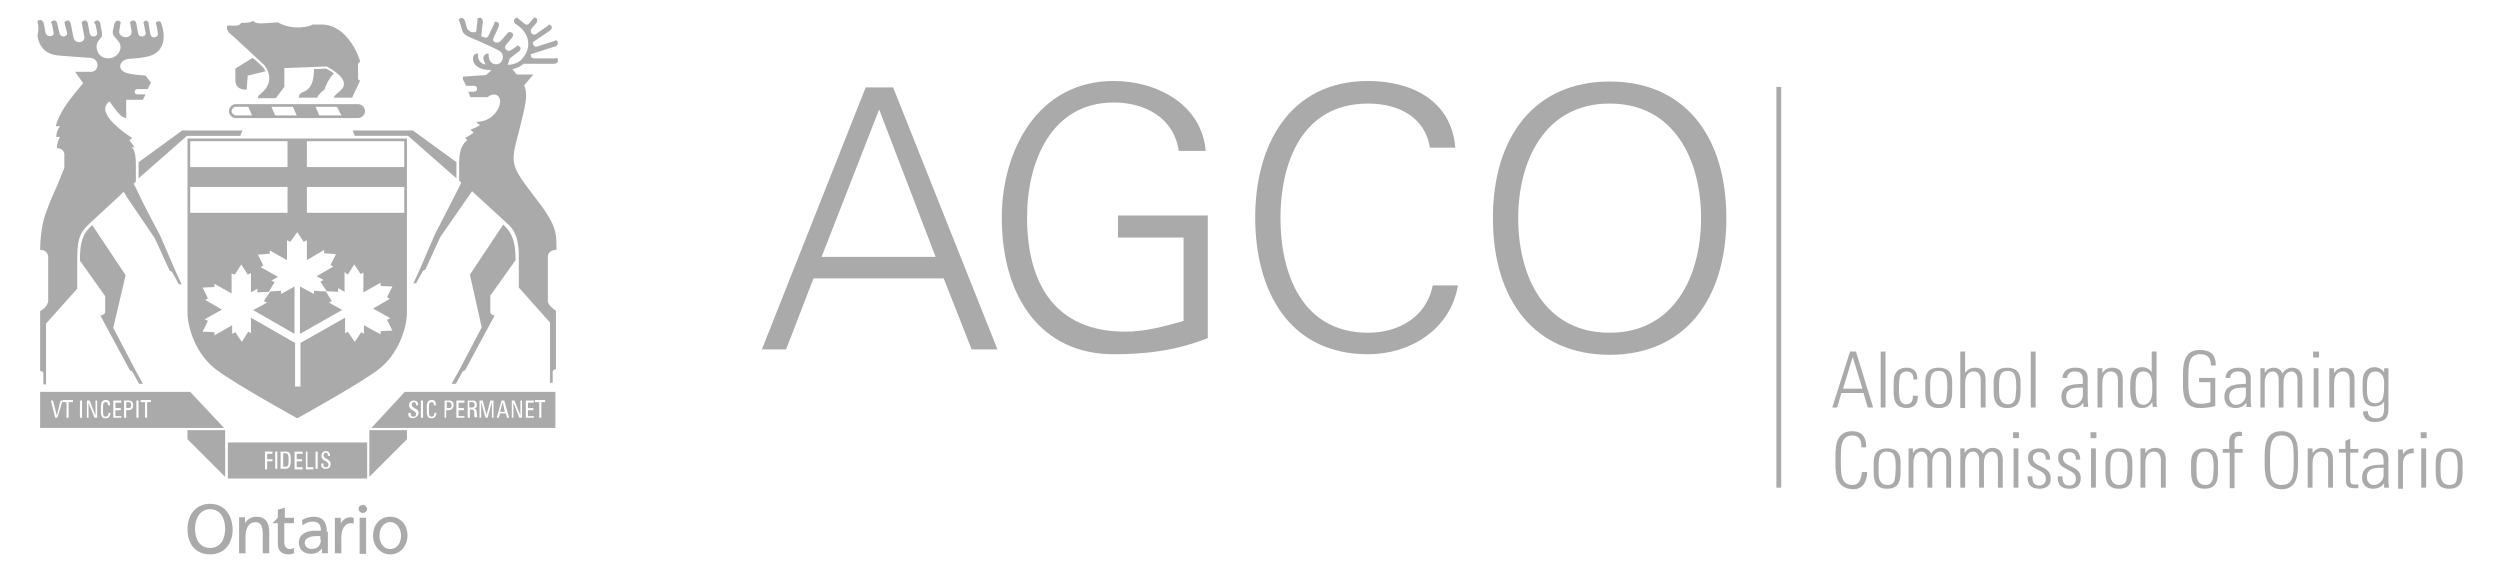 <svg width="120" height="27" viewBox="0 0 120 27" fill="none" xmlns="http://www.w3.org/2000/svg">
<path d="M44.909 12.33L42.199 5.255L39.436 12.33H44.909ZM36.57 16.771L41.553 4.196H42.87L47.878 16.771H46.639L45.297 13.363H39.049L37.732 16.771H36.57Z" fill="#AAAAAA"/>
<path d="M57.974 10.342V16.23C56.451 16.823 55.082 17.004 53.456 17.004C50.022 17.004 48.086 14.319 48.086 10.445C48.086 7.218 49.816 3.887 53.456 3.887C55.547 3.887 57.69 5.023 57.871 7.244H56.58C56.347 5.643 54.953 4.92 53.456 4.92C50.435 4.92 49.299 7.812 49.299 10.42C49.299 13.621 50.642 15.92 54.024 15.92C54.953 15.92 55.934 15.661 56.812 15.403V11.401H53.663V10.342H57.974Z" fill="#AAAAAA"/>
<path d="M68.641 7.14C68.434 5.617 67.117 4.971 65.672 4.971C62.444 4.971 61.463 7.889 61.463 10.471C61.463 13.053 62.444 15.971 65.672 15.971C67.066 15.971 68.46 15.274 68.77 13.699H69.983C69.622 15.816 67.685 17.004 65.672 17.004C61.851 17.004 60.25 13.931 60.25 10.445C60.25 6.985 61.877 3.887 65.672 3.887C67.737 3.887 69.673 4.816 69.854 7.089H68.641V7.14Z" fill="#AAAAAA"/>
<path d="M77.263 15.971C80.386 15.971 81.651 13.208 81.651 10.471C81.651 7.708 80.386 4.971 77.263 4.971C74.139 4.971 72.874 7.734 72.874 10.471C72.874 13.234 74.113 15.971 77.263 15.971ZM77.263 17.03C73.648 17.03 71.66 14.396 71.66 10.471C71.66 6.546 73.674 3.913 77.263 3.913C80.877 3.913 82.865 6.546 82.865 10.471C82.865 14.396 80.851 17.03 77.263 17.03Z" fill="#AAAAAA"/>
<path d="M85.498 4.171V23.408H85.266V4.171H85.498Z" fill="#AAAAAA"/>
<path d="M89.395 18.656L88.93 17.133L88.466 18.656H89.395ZM89.085 16.875L89.911 19.56H89.653L89.447 18.863H88.388L88.182 19.56H87.949L88.801 16.875H89.085Z" fill="#AAAAAA"/>
<path d="M90.506 16.875V19.56H90.273V16.875H90.506Z" fill="#AAAAAA"/>
<path d="M91.846 18.217C91.846 17.985 91.768 17.83 91.51 17.83C91.381 17.83 91.252 17.908 91.2 18.037C91.175 18.114 91.149 18.372 91.149 18.631C91.149 18.966 91.149 19.405 91.484 19.405C91.768 19.405 91.82 19.224 91.82 18.992H92.052C92.078 19.508 91.717 19.586 91.536 19.586C90.891 19.586 90.891 19.095 90.891 18.631C90.891 18.45 90.891 18.14 90.942 18.011C91.046 17.753 91.252 17.649 91.51 17.649C91.846 17.649 92.052 17.83 92.027 18.217H91.846Z" fill="#AAAAAA"/>
<path d="M93.421 19.147C93.447 19.044 93.473 18.708 93.473 18.605C93.473 18.062 93.421 17.804 93.059 17.804C92.698 17.804 92.646 18.037 92.646 18.605C92.646 18.734 92.646 19.069 92.698 19.147C92.724 19.198 92.775 19.405 93.085 19.405C93.369 19.405 93.421 19.198 93.421 19.147ZM92.414 18.811V18.372C92.414 18.14 92.414 17.649 93.059 17.649C93.705 17.649 93.705 18.14 93.705 18.372V18.811C93.705 19.302 93.55 19.586 93.059 19.586C92.569 19.586 92.414 19.302 92.414 18.811Z" fill="#AAAAAA"/>
<path d="M94.094 19.56V16.875H94.326V17.908C94.429 17.753 94.584 17.649 94.791 17.649C95.255 17.649 95.307 17.985 95.307 18.243V19.56H95.075V18.243C95.075 18.037 94.997 17.83 94.739 17.83C94.533 17.83 94.326 17.959 94.326 18.398V19.586H94.094V19.56Z" fill="#AAAAAA"/>
<path d="M96.728 19.147C96.754 19.044 96.78 18.708 96.78 18.605C96.78 18.062 96.728 17.804 96.367 17.804C96.005 17.804 95.954 18.037 95.954 18.605C95.954 18.734 95.954 19.069 96.005 19.147C96.031 19.198 96.083 19.405 96.392 19.405C96.651 19.405 96.702 19.198 96.728 19.147ZM95.695 18.811V18.372C95.695 18.14 95.695 17.649 96.341 17.649C96.986 17.649 96.986 18.14 96.986 18.372V18.811C96.986 19.302 96.831 19.586 96.341 19.586C95.876 19.586 95.695 19.302 95.695 18.811Z" fill="#AAAAAA"/>
<path d="M97.709 16.875V19.56H97.477V16.875H97.709Z" fill="#AAAAAA"/>
<path d="M99.978 18.605C99.668 18.605 99.178 18.579 99.178 19.044C99.178 19.25 99.281 19.431 99.513 19.431C99.772 19.431 99.978 19.198 99.978 18.966V18.605ZM100.004 19.328C99.875 19.508 99.694 19.586 99.462 19.586C99.126 19.586 98.945 19.353 98.945 19.044C98.945 18.398 99.617 18.45 99.978 18.424V18.269C99.978 17.985 99.901 17.83 99.591 17.83C99.384 17.83 99.229 17.933 99.229 18.14H98.997C99.023 17.779 99.281 17.649 99.617 17.649C99.797 17.649 100.21 17.675 100.21 18.14V19.069C100.21 19.198 100.21 19.328 100.236 19.534H100.004V19.328Z" fill="#AAAAAA"/>
<path d="M100.912 19.56H100.68V17.675H100.912V17.908C101.015 17.753 101.17 17.649 101.377 17.649C101.841 17.649 101.893 17.985 101.893 18.243V19.56H101.661V18.243C101.661 18.037 101.583 17.83 101.325 17.83C101.119 17.83 100.912 17.959 100.912 18.398V19.56Z" fill="#AAAAAA"/>
<path d="M103.309 18.785V18.45C103.309 18.347 103.309 17.83 102.895 17.83C102.508 17.83 102.508 18.192 102.508 18.631C102.508 19.328 102.663 19.431 102.921 19.431C103.102 19.405 103.309 19.25 103.309 18.785ZM103.309 19.302C103.179 19.483 103.05 19.586 102.818 19.586C102.276 19.586 102.25 19.044 102.25 18.605C102.25 18.243 102.25 17.624 102.818 17.624C102.999 17.624 103.154 17.701 103.283 17.856V16.875H103.515V19.173C103.515 19.354 103.515 19.483 103.541 19.534H103.334L103.309 19.302Z" fill="#AAAAAA"/>
<path d="M106.1 18.347H105.558V18.14H106.332V19.483C106.1 19.56 105.841 19.586 105.583 19.586C104.706 19.586 104.783 18.708 104.783 18.192C104.783 17.676 104.731 16.798 105.583 16.798C106.1 16.798 106.358 17.004 106.358 17.547H106.125C106.125 17.185 105.971 17.004 105.609 17.004C105.041 17.004 105.041 17.521 105.041 18.192C105.041 18.863 105.041 19.38 105.609 19.38C105.816 19.38 105.996 19.354 106.1 19.302V18.347Z" fill="#AAAAAA"/>
<path d="M107.802 18.605C107.492 18.605 107.002 18.579 107.002 19.044C107.002 19.251 107.105 19.431 107.338 19.431C107.596 19.431 107.802 19.199 107.802 18.967V18.605ZM107.828 19.328C107.699 19.509 107.518 19.586 107.286 19.586C106.95 19.586 106.77 19.354 106.77 19.044C106.77 18.399 107.441 18.45 107.802 18.424V18.27C107.802 17.985 107.725 17.831 107.415 17.831C107.208 17.831 107.054 17.934 107.054 18.14H106.821C106.847 17.779 107.131 17.65 107.441 17.65C107.622 17.65 108.035 17.676 108.035 18.14V19.07C108.035 19.199 108.035 19.328 108.06 19.535H107.828V19.328Z" fill="#AAAAAA"/>
<path d="M108.732 19.56H108.5V17.676H108.707V17.908C108.784 17.753 108.939 17.65 109.145 17.65C109.326 17.65 109.507 17.753 109.559 17.934C109.662 17.753 109.817 17.65 110.023 17.65C110.333 17.65 110.488 17.856 110.514 18.166V19.56H110.281V18.218C110.281 18.037 110.204 17.831 109.997 17.831C109.713 17.831 109.61 18.115 109.61 18.347V19.56H109.378V18.218C109.378 18.037 109.3 17.831 109.094 17.831C108.81 17.831 108.707 18.115 108.707 18.347V19.56H108.732Z" fill="#AAAAAA"/>
<path d="M111.057 19.56H111.289V17.675H111.057V19.56ZM111.031 17.159H111.315V16.875H111.031V17.159Z" fill="#AAAAAA"/>
<path d="M112.037 19.56H111.805V17.676H112.037V17.908C112.14 17.753 112.295 17.65 112.502 17.65C112.966 17.65 113.018 17.985 113.018 18.244V19.56H112.786V18.244C112.786 18.037 112.708 17.831 112.45 17.831C112.244 17.831 112.037 17.96 112.037 18.399V19.56Z" fill="#AAAAAA"/>
<path d="M113.613 18.579C113.613 18.966 113.613 19.354 114.026 19.354C114.207 19.354 114.336 19.225 114.361 19.147C114.413 18.992 114.439 18.915 114.439 18.373C114.439 17.985 114.232 17.831 114.026 17.831C113.613 17.831 113.613 18.295 113.613 18.579ZM114.439 17.676H114.645V19.612C114.645 20.025 114.516 20.257 113.974 20.257C113.51 20.257 113.406 19.922 113.432 19.741H113.664C113.639 19.948 113.819 20.077 114.026 20.077C114.465 20.077 114.439 19.844 114.439 19.276C114.336 19.431 114.155 19.509 113.974 19.509C113.432 19.509 113.406 19.044 113.406 18.631C113.406 18.192 113.406 18.192 113.458 17.985C113.484 17.908 113.613 17.624 113.974 17.624C114.155 17.624 114.361 17.727 114.439 17.882V17.676Z" fill="#AAAAAA"/>
<path d="M88.102 22.091C88.102 21.575 88.05 20.697 88.903 20.697C89.6 20.697 89.574 21.316 89.574 21.471H89.341C89.367 21.187 89.264 20.903 88.928 20.903C88.36 20.903 88.36 21.42 88.36 22.091C88.36 22.762 88.36 23.279 88.928 23.279C89.238 23.279 89.341 22.994 89.367 22.659H89.625C89.625 22.84 89.574 23.485 88.954 23.485C88.05 23.459 88.102 22.607 88.102 22.091Z" fill="#AAAAAA"/>
<path d="M90.944 23.02C90.97 22.917 90.996 22.581 90.996 22.478C90.996 21.936 90.944 21.678 90.583 21.678C90.222 21.678 90.17 21.91 90.17 22.478C90.17 22.607 90.17 22.943 90.222 23.02C90.247 23.072 90.299 23.279 90.609 23.279C90.893 23.279 90.944 23.072 90.944 23.02ZM89.938 22.685V22.246C89.938 22.014 89.938 21.523 90.583 21.523C91.228 21.523 91.228 22.014 91.228 22.246V22.685C91.228 23.175 91.073 23.459 90.583 23.459C90.092 23.459 89.938 23.175 89.938 22.685Z" fill="#AAAAAA"/>
<path d="M91.846 23.407H91.613V21.523H91.82V21.755C91.897 21.6 92.052 21.497 92.259 21.497C92.439 21.497 92.62 21.6 92.698 21.781C92.801 21.6 92.956 21.497 93.162 21.497C93.472 21.497 93.627 21.704 93.653 22.013V23.407H93.421V22.065C93.421 21.884 93.343 21.678 93.136 21.678C92.853 21.678 92.749 21.962 92.749 22.194V23.407H92.517V22.065C92.517 21.884 92.439 21.678 92.233 21.678C91.949 21.678 91.846 21.962 91.846 22.194V23.407Z" fill="#AAAAAA"/>
<path d="M94.326 23.407H94.094V21.523H94.3V21.755C94.378 21.6 94.533 21.497 94.739 21.497C94.92 21.497 95.101 21.6 95.178 21.781C95.281 21.6 95.436 21.497 95.643 21.497C95.953 21.497 96.108 21.704 96.133 22.013V23.407H95.901V22.065C95.901 21.884 95.823 21.678 95.617 21.678C95.333 21.678 95.23 21.962 95.23 22.194V23.407H94.997V22.065C94.997 21.884 94.92 21.678 94.713 21.678C94.429 21.678 94.326 21.962 94.326 22.194V23.407Z" fill="#AAAAAA"/>
<path d="M96.651 23.407H96.883V21.523H96.651V23.407ZM96.625 21.032H96.909V20.748H96.625V21.032Z" fill="#AAAAAA"/>
<path d="M97.888 23.459C97.475 23.459 97.32 23.253 97.32 22.865H97.553C97.553 23.124 97.604 23.304 97.888 23.304C98.095 23.304 98.198 23.175 98.198 22.969C98.198 22.478 97.346 22.607 97.346 21.988C97.346 21.652 97.579 21.523 97.914 21.523C98.276 21.523 98.405 21.781 98.405 22.065H98.198C98.198 21.833 98.121 21.704 97.862 21.704C97.708 21.704 97.579 21.807 97.579 21.988C97.579 22.452 98.43 22.323 98.43 22.943C98.456 23.279 98.25 23.459 97.888 23.459Z" fill="#AAAAAA"/>
<path d="M99.334 23.459C98.921 23.459 98.766 23.253 98.766 22.865H98.998C98.998 23.124 99.05 23.304 99.334 23.304C99.54 23.304 99.643 23.175 99.643 22.969C99.643 22.478 98.791 22.607 98.791 21.988C98.791 21.652 99.024 21.523 99.359 21.523C99.721 21.523 99.85 21.781 99.85 22.065H99.643C99.643 21.833 99.566 21.704 99.308 21.704C99.153 21.704 99.024 21.807 99.024 21.988C99.024 22.452 99.876 22.323 99.876 22.943C99.876 23.279 99.695 23.459 99.334 23.459Z" fill="#AAAAAA"/>
<path d="M100.37 23.407H100.602V21.523H100.37V23.407ZM100.344 21.032H100.628V20.748H100.344V21.032Z" fill="#AAAAAA"/>
<path d="M102.069 23.02C102.095 22.917 102.121 22.581 102.121 22.478C102.121 21.936 102.069 21.678 101.708 21.678C101.346 21.678 101.295 21.91 101.295 22.478C101.295 22.607 101.295 22.943 101.346 23.02C101.372 23.072 101.424 23.279 101.734 23.279C102.018 23.279 102.069 23.072 102.069 23.02ZM101.062 22.685V22.246C101.062 22.014 101.062 21.523 101.708 21.523C102.353 21.523 102.353 22.014 102.353 22.246V22.685C102.353 23.175 102.198 23.459 101.708 23.459C101.217 23.459 101.062 23.175 101.062 22.685Z" fill="#AAAAAA"/>
<path d="M102.975 23.407H102.742V21.523H102.975V21.755C103.078 21.6 103.233 21.497 103.439 21.497C103.904 21.497 103.956 21.833 103.956 22.091V23.407H103.723V22.091C103.723 21.884 103.646 21.678 103.388 21.678C103.181 21.678 102.975 21.807 102.975 22.246V23.407Z" fill="#AAAAAA"/>
<path d="M106.205 23.02C106.23 22.917 106.256 22.581 106.256 22.478C106.256 21.936 106.205 21.678 105.843 21.678C105.482 21.678 105.43 21.91 105.43 22.478C105.43 22.607 105.43 22.943 105.482 23.02C105.507 23.072 105.559 23.279 105.869 23.279C106.127 23.279 106.179 23.072 106.205 23.02ZM105.172 22.685V22.246C105.172 22.014 105.172 21.523 105.817 21.523C106.463 21.523 106.463 22.014 106.463 22.246V22.685C106.463 23.175 106.308 23.459 105.817 23.459C105.353 23.459 105.172 23.175 105.172 22.685Z" fill="#AAAAAA"/>
<path d="M107.001 21.73H106.691V21.549H107.001V21.239C107.001 21.058 107.027 20.723 107.492 20.723C107.518 20.723 107.569 20.723 107.621 20.748V20.929H107.466C107.259 20.929 107.259 21.11 107.259 21.239V21.549H107.647V21.73H107.259V23.433H107.027V21.73H107.001Z" fill="#AAAAAA"/>
<path d="M110.098 22.09C110.098 21.419 110.098 20.903 109.53 20.903C108.962 20.903 108.962 21.419 108.962 22.09C108.962 22.762 108.962 23.278 109.53 23.278C110.098 23.278 110.098 22.762 110.098 22.09ZM108.704 22.09C108.704 21.574 108.652 20.696 109.504 20.696C110.382 20.696 110.304 21.574 110.304 22.09C110.304 22.607 110.356 23.485 109.504 23.485C108.652 23.459 108.704 22.607 108.704 22.09Z" fill="#AAAAAA"/>
<path d="M111.002 23.407H110.77V21.523H111.002V21.755C111.105 21.6 111.26 21.497 111.467 21.497C111.931 21.497 111.983 21.833 111.983 22.091V23.407H111.751V22.091C111.751 21.884 111.673 21.678 111.415 21.678C111.208 21.678 111.002 21.807 111.002 22.246V23.407Z" fill="#AAAAAA"/>
<path d="M112.27 21.729V21.549H112.579V21.161L112.812 21.058V21.549H113.199V21.729H112.812V22.943C112.812 23.201 112.838 23.253 113.018 23.253H113.199V23.433H112.992C112.683 23.433 112.605 23.304 112.605 23.072V21.729H112.27Z" fill="#AAAAAA"/>
<path d="M114.412 22.452C114.102 22.452 113.611 22.427 113.611 22.891C113.611 23.098 113.715 23.279 113.947 23.279C114.205 23.279 114.412 23.046 114.412 22.814V22.452ZM114.437 23.201C114.308 23.382 114.128 23.459 113.895 23.459C113.56 23.459 113.379 23.227 113.379 22.917C113.379 22.272 114.05 22.323 114.412 22.297V22.143C114.412 21.859 114.334 21.704 114.024 21.704C113.818 21.704 113.663 21.807 113.663 22.014H113.431C113.456 21.652 113.74 21.523 114.05 21.523C114.231 21.523 114.644 21.549 114.644 22.014V22.943C114.644 23.072 114.644 23.201 114.67 23.408H114.437V23.201Z" fill="#AAAAAA"/>
<path d="M115.342 21.807C115.445 21.626 115.626 21.523 115.858 21.523V21.755C115.548 21.73 115.342 21.91 115.342 22.246V23.459H115.109V21.575H115.342V21.807Z" fill="#AAAAAA"/>
<path d="M116.221 23.407H116.453V21.523H116.221V23.407ZM116.195 21.032H116.479V20.748H116.195V21.032Z" fill="#AAAAAA"/>
<path d="M117.921 23.02C117.947 22.917 117.973 22.581 117.973 22.478C117.973 21.936 117.921 21.678 117.559 21.678C117.198 21.678 117.146 21.91 117.146 22.478C117.146 22.607 117.146 22.943 117.198 23.02C117.224 23.072 117.275 23.279 117.585 23.279C117.869 23.279 117.921 23.072 117.921 23.02ZM116.914 22.685V22.246C116.914 22.014 116.914 21.523 117.559 21.523C118.205 21.523 118.205 22.014 118.205 22.246V22.685C118.205 23.175 118.05 23.459 117.559 23.459C117.069 23.459 116.914 23.175 116.914 22.685Z" fill="#AAAAAA"/>
<path d="M13.491 13.957L13.052 13.983H12.975L12.665 14.448L12.82 14.525L12.148 14.887L12.2 14.913L14.085 15.997L14.136 16.023V13.751L13.491 14.112V13.957Z" fill="#AAAAAA"/>
<path d="M26.608 2.802H25.653C25.472 2.802 25.472 2.647 25.472 2.622C25.472 2.622 25.472 2.596 25.498 2.596L26.634 2.234C26.789 2.183 26.84 2.028 26.685 1.924C26.634 1.95 26.608 1.976 26.582 1.976L25.782 2.234C25.627 2.286 25.575 2.105 25.575 2.079V2.028L26.375 1.485C26.53 1.382 26.53 1.227 26.35 1.176L26.272 1.253L25.756 1.614C25.549 1.769 25.395 1.511 25.523 1.356L25.73 1.124C25.833 0.995 25.808 0.84 25.627 0.84C25.601 0.891 25.575 0.917 25.575 0.917L25.395 1.124C25.343 1.201 25.24 1.201 25.188 1.15L25.162 1.124L24.904 0.917L24.826 0.84C24.646 0.891 24.62 1.046 24.749 1.15L24.93 1.279C25.085 1.382 25.73 2.053 25.059 2.828C24.852 3.061 24.543 3.112 24.362 3.112C24.388 3.061 24.439 2.957 24.465 2.802L24.878 2.492C25.033 2.389 25.033 2.234 24.826 2.183L24.749 2.26L24.517 2.415C24.362 2.518 24.155 2.312 24.284 2.157L24.568 1.821C24.672 1.692 24.646 1.537 24.439 1.537C24.439 1.537 24.413 1.563 24.388 1.563L24.052 1.95C23.897 2.131 23.587 2.028 23.691 1.821L23.923 1.305C24 1.15 23.923 1.021 23.742 1.046C23.742 1.124 23.716 1.15 23.716 1.15L23.458 1.692C23.407 1.821 23.303 1.821 23.252 1.795C23.2 1.769 23.148 1.769 23.097 1.744L23.174 1.072C23.2 0.891 23.071 0.788 22.916 0.891V0.995L22.864 1.485C22.839 1.589 22.632 1.537 22.606 1.537C22.529 1.485 22.451 1.434 22.425 1.382L22.322 1.021C22.271 0.866 22.142 0.788 22.012 0.943C22.038 0.995 22.038 1.021 22.064 1.046L22.193 1.485C22.271 1.718 22.58 1.795 22.994 1.976C23.097 2.028 23.691 2.286 23.923 2.415C24.284 2.57 24.155 3.086 23.82 3.086C23.484 3.086 23.432 2.725 23.458 2.57C23.303 2.57 23.071 2.673 23.303 3.086C23.148 3.086 22.916 2.957 22.942 2.57C22.813 2.57 22.787 2.596 22.735 2.673C22.684 2.751 22.58 3.345 23.587 3.37L23.329 3.603L22.219 3.68V3.809L22.374 4.119H22.761C22.942 4.119 22.942 4.403 22.761 4.403H22.477L22.58 4.661H23.407C23.639 4.455 23.949 4.507 24 4.791C24.052 5.152 23.665 5.849 22.864 5.849C22.916 5.927 22.994 5.978 23.045 6.004C22.916 6.082 22.735 6.185 22.58 6.211C22.658 6.288 22.658 6.314 22.735 6.366C22.58 6.469 22.425 6.598 22.322 6.598C22.374 6.676 22.4 6.701 22.425 6.727C22.116 6.96 22.038 7.373 22.038 7.838V8.664L22.142 8.767C22.142 8.793 20.876 11.246 20.876 11.246L20.128 12.976L19.844 13.596H19.973L20.257 13.079C20.257 13.079 20.308 12.95 20.412 12.95L21.135 11.375L22.658 9.18L24.181 10.575C24.517 10.884 24.904 11.117 24.904 12.331V13.802L26.401 15.481V18.373H26.53V17.856C26.53 17.856 26.53 17.727 26.685 17.727V14.913C26.685 14.913 26.298 14.68 26.298 14.448V12.305C26.298 12.305 26.298 11.995 26.711 11.995C26.711 11.143 26.737 10.807 25.575 9.335C24.284 7.657 24.568 7.812 25.11 5.488C25.317 4.636 25.265 4.377 25.162 4.093L25.601 3.577H24.801L24.594 3.319C24.904 3.267 25.136 3.061 25.136 3.061H26.582C26.763 3.061 26.84 2.931 26.737 2.776C26.66 2.802 26.634 2.802 26.608 2.802Z" fill="#AAAAAA"/>
<path d="M13.646 26.041V25.112H14.111V24.854H13.672V24.363L13.336 24.466V24.854L13.078 25.112H13.336V26.119C13.336 26.454 13.543 26.609 13.853 26.609C13.956 26.609 14.033 26.584 14.111 26.558V26.3C14.059 26.325 14.008 26.351 13.904 26.351C13.775 26.351 13.646 26.248 13.646 26.041Z" fill="#AAAAAA"/>
<path d="M16.358 25.138V24.854H16.074V26.558H16.384V25.809C16.384 25.37 16.565 25.112 16.849 25.112C16.875 25.112 16.926 25.112 16.978 25.138V24.854C16.926 24.854 16.9 24.828 16.823 24.828C16.616 24.828 16.436 24.957 16.358 25.138Z" fill="#AAAAAA"/>
<path d="M17.418 24.234C17.314 24.234 17.211 24.312 17.211 24.415C17.211 24.518 17.288 24.622 17.418 24.622C17.521 24.622 17.624 24.544 17.624 24.415C17.598 24.312 17.521 24.234 17.418 24.234Z" fill="#AAAAAA"/>
<path d="M6.652 8.56L8.976 6.521H11.532L11.635 6.263H8.744L6.652 7.786V8.56Z" fill="#AAAAAA"/>
<path d="M17.572 24.854V26.584H17.262V24.854H17.572Z" fill="#AAAAAA"/>
<path d="M7.27 19.302H7.063V20.051H6.96V19.302H6.754V19.199H7.244V19.302H7.27ZM6.65 20.051H6.547V19.225H6.65V20.051ZM6.186 19.689H6.057V20.051H5.953V19.225H6.186C6.289 19.225 6.392 19.276 6.392 19.457C6.392 19.638 6.263 19.689 6.186 19.689ZM5.824 20.051H5.437V19.225H5.824V19.328H5.54V19.586H5.798V19.689H5.54V19.973H5.824V20.051ZM5.075 20.077C4.972 20.077 4.843 20.077 4.843 19.741V19.509C4.843 19.276 4.946 19.199 5.075 19.199C5.23 19.199 5.282 19.276 5.282 19.457H5.179C5.179 19.405 5.179 19.354 5.153 19.328C5.127 19.302 5.101 19.302 5.075 19.302C4.998 19.302 4.972 19.354 4.972 19.354C4.972 19.354 4.946 19.38 4.946 19.534V19.767C4.946 19.973 4.998 19.999 5.075 19.999C5.101 19.999 5.205 19.999 5.205 19.818H5.308C5.282 20.077 5.127 20.077 5.075 20.077ZM4.662 20.051H4.533L4.249 19.328V20.051H4.172V19.225H4.301L4.585 19.948V19.225H4.662V20.051ZM3.94 20.051H3.836V19.225H3.94V20.051ZM3.501 19.302H3.294V20.051H3.191V19.302H3.01V19.199H3.501V19.302ZM2.752 20.051H2.649L2.442 19.225H2.545L2.726 19.948L2.907 19.225H3.01L2.752 20.051ZM9.129 18.811H1.926V20.541H10.755L9.129 18.811Z" fill="#AAAAAA"/>
<path d="M2.313 12.33V14.422C2.313 14.732 1.926 14.938 1.926 14.938V17.805C2.081 17.805 2.081 17.934 2.081 17.934V18.45H2.21V15.532L3.707 13.854V12.382C3.707 11.323 3.914 11.091 4.353 10.678L5.721 9.413L5.747 9.387L5.928 9.206L6.057 9.387V9.413L7.425 11.427L8.148 13.002C8.251 13.002 8.303 13.131 8.303 13.131L8.587 13.647H8.716L8.432 13.028L7.683 11.297C7.683 11.297 7.089 10.187 6.728 9.464V9.438L6.418 8.819L6.521 8.715V7.889C6.521 7.424 6.444 7.166 6.315 7.063C6.367 7.063 6.418 7.063 6.47 7.089C6.444 7.063 6.315 6.856 6.212 6.727C6.289 6.675 6.341 6.624 6.341 6.624C6.212 6.546 5.101 5.823 5.05 5.255C5.05 5.1 5.101 4.971 5.256 4.868C5.308 4.92 5.411 5.1 5.54 5.255C5.695 5.462 5.902 5.668 6.057 5.668V4.79H6.857L6.986 4.532H6.599C6.418 4.532 6.418 4.274 6.599 4.274H7.089L7.244 3.964L6.986 3.628C6.625 3.603 6.392 3.577 6.16 3.525C5.566 3.396 5.721 2.88 6.16 2.828C6.418 2.802 6.676 2.802 7.038 2.725C7.812 2.57 8.019 1.924 7.735 1.098C7.709 1.02 7.58 0.969 7.477 1.098C7.554 1.356 7.554 1.485 7.58 1.614C7.606 1.795 7.27 1.898 7.218 1.64L7.141 1.201C7.141 0.995 7.012 0.917 6.883 1.072C6.909 1.124 6.909 1.175 6.909 1.175L6.986 1.563C7.038 1.769 6.676 1.847 6.625 1.589L6.547 1.15C6.521 0.969 6.367 0.917 6.237 1.072C6.263 1.124 6.263 1.175 6.263 1.175C6.263 1.227 6.315 1.459 6.315 1.485C6.367 1.898 5.695 1.873 5.721 1.485C5.721 1.459 5.773 1.227 5.773 1.175C5.773 1.175 5.773 1.15 5.799 1.072C5.669 0.917 5.54 0.995 5.489 1.15L5.411 1.511C5.411 1.563 5.411 1.666 5.463 1.718C5.515 1.795 5.747 2.002 5.773 2.157C5.85 2.492 5.54 2.802 5.205 2.802C4.663 2.802 4.534 2.234 4.714 1.976C4.714 1.976 4.869 1.795 4.895 1.744V1.589L4.817 1.15C4.792 0.969 4.637 0.917 4.508 1.072C4.559 1.124 4.559 1.175 4.585 1.175L4.663 1.563C4.714 1.769 4.353 1.847 4.301 1.589L4.224 1.15C4.198 0.969 4.043 0.917 3.914 1.072C3.94 1.124 3.94 1.175 3.94 1.175L4.043 1.744C4.12 2.053 3.604 2.157 3.527 1.795L3.398 1.15C3.372 0.969 3.217 0.917 3.088 1.072C3.114 1.124 3.114 1.175 3.114 1.175L3.217 1.563C3.268 1.769 2.907 1.847 2.855 1.589L2.752 1.15C2.726 0.969 2.571 0.917 2.442 1.072C2.494 1.124 2.494 1.15 2.494 1.15L2.571 1.563C2.623 1.769 2.236 1.821 2.184 1.563C2.132 1.305 2.107 1.072 2.055 1.02C1.978 0.943 1.849 0.943 1.797 1.02C1.797 1.072 1.874 1.253 1.823 1.563C1.797 1.666 1.797 1.795 1.823 1.847C1.978 2.467 2.416 2.647 2.907 2.673C3.372 2.699 3.836 2.751 4.327 2.776C4.792 2.802 4.792 3.448 4.353 3.448H3.604L3.991 3.99C3.836 4.197 3.398 4.661 3.062 5.204C2.907 5.462 2.752 5.746 2.675 6.056H2.881C2.778 6.185 2.7 6.391 2.7 6.572H2.881C2.804 6.675 2.726 6.959 2.726 7.114C3.01 7.114 3.062 7.295 3.088 7.373V8.044C3.036 8.199 2.778 8.844 2.52 9.413C2.365 9.748 2.262 10.084 2.184 10.265C1.978 10.833 1.926 11.633 1.926 11.995C2.313 11.995 2.313 12.33 2.313 12.33Z" fill="#AAAAAA"/>
<path d="M4.817 15.145L6.237 17.779C6.34 17.779 6.392 17.908 6.392 17.908L6.676 18.424H6.857L6.521 17.805L5.437 15.739L6.03 13.209L4.43 10.807C3.939 11.22 3.836 11.685 3.836 12.511L5.049 14.216V14.99C5.024 15.119 4.817 15.145 4.817 15.145Z" fill="#AAAAAA"/>
<path d="M6.188 19.302H6.059V19.586H6.162C6.213 19.586 6.291 19.586 6.291 19.457C6.317 19.328 6.213 19.302 6.188 19.302Z" fill="#AAAAAA"/>
<path d="M12.668 3.112C12.745 3.19 13.287 3.861 12.513 4.506C12.435 4.584 12.384 4.558 12.384 4.713H13.236L13.649 4.171V3.267L15.688 3.19C15.817 3.267 16.902 3.835 16.359 4.326C16.153 4.532 16.076 4.532 16.024 4.687H16.902L17.289 3.861C17.211 3.861 17.186 3.809 17.186 3.758V3.138C17.186 3.086 17.186 2.983 17.289 2.983C17.289 2.854 16.721 1.176 15.43 1.176H15.017C14.81 1.305 14.01 1.46 13.339 1.073C12.564 1.124 12.28 1.176 12.151 0.995C12.048 1.098 11.738 1.098 11.583 1.098C11.48 1.202 11.506 1.253 10.912 1.227C10.86 1.357 10.912 1.434 10.964 1.537C11.067 1.615 12.59 3.035 12.668 3.112Z" fill="#AAAAAA"/>
<path d="M10.084 26.3C9.568 26.3 9.361 25.861 9.361 25.37C9.361 24.905 9.594 24.441 10.084 24.441C10.575 24.441 10.807 24.88 10.807 25.37C10.807 25.861 10.601 26.3 10.084 26.3ZM10.084 24.183C9.413 24.183 9 24.699 9 25.396C9 26.119 9.387 26.609 10.084 26.609C10.756 26.609 11.169 26.119 11.169 25.396C11.143 24.699 10.756 24.183 10.084 24.183Z" fill="#AAAAAA"/>
<path d="M12.303 24.802C12.07 24.802 11.864 24.931 11.761 25.112V24.828H11.477V26.558H11.786V25.758C11.786 25.344 11.941 25.06 12.277 25.06C12.535 25.086 12.613 25.267 12.613 25.68V26.558H12.922V25.525C12.922 25.086 12.742 24.802 12.303 24.802Z" fill="#AAAAAA"/>
<path d="M9 21.084L10.807 22.891V20.645H9V21.084Z" fill="#AAAAAA"/>
<path d="M15.402 25.912C15.402 26.171 15.247 26.351 14.938 26.351C14.809 26.351 14.628 26.248 14.628 26.067C14.628 25.758 15.041 25.732 15.196 25.732H15.376V25.912H15.402ZM15.686 25.525C15.686 25.06 15.505 24.802 15.041 24.802C14.834 24.802 14.654 24.88 14.499 24.957L14.524 25.215C14.654 25.112 14.834 25.035 14.989 25.035C15.299 25.035 15.402 25.189 15.402 25.474H15.092C14.783 25.474 14.344 25.603 14.344 26.041C14.344 26.403 14.602 26.584 14.938 26.584C15.222 26.584 15.376 26.429 15.454 26.326V26.558H15.738V25.525H15.686Z" fill="#AAAAAA"/>
<path d="M17.029 6.52H19.585L21.909 8.56V7.785L19.817 6.262H16.926L17.029 6.52Z" fill="#AAAAAA"/>
<path d="M9.129 8.974H13.802V10.213H9.129V8.974ZM9.129 6.779H13.802V8.018H9.129V6.779ZM14.267 11.143L14.576 11.608L14.731 11.53V12.486L15.558 11.995V12.15L16.126 12.202L15.867 12.718L15.996 12.796L15.196 13.26L15.248 13.286L15.532 13.441L15.377 13.518L15.687 13.983H15.764L16.229 14.009V13.828L16.539 14.009V13.054L16.694 13.183L17.003 12.692L17.313 13.157L17.442 13.079V14.035L18.268 13.57V13.725L18.836 13.751L18.578 14.267L18.707 14.345L17.907 14.809L18.733 15.274L18.578 15.352L18.836 15.868L18.268 15.894V16.049L17.468 15.61V16.023L17.339 15.946L17.029 16.41L16.694 15.92L16.564 15.997V15.248L14.422 16.462V18.554H14.163V16.462L12.046 15.248V15.997L11.917 15.92L11.607 16.41L11.298 15.946L11.143 16.023V15.61L10.291 16.101V15.946L9.723 15.92L9.981 15.403L9.826 15.326L10.652 14.861L9.852 14.396L9.981 14.319L9.723 13.803L10.291 13.777V13.622L11.117 14.086V13.131L11.272 13.183L11.582 12.692L11.892 13.183L12.046 13.105V14.035L12.356 13.854V14.035L12.821 14.009H12.898L13.182 13.544L13.027 13.467L13.312 13.312L13.337 13.286L12.511 12.821L12.64 12.744L12.382 12.227L12.95 12.176V12.021L13.776 12.486V11.53L13.931 11.608L14.267 11.143ZM14.731 8.974H19.404V10.213H14.731V8.974ZM14.731 6.779H19.404V8.018H14.731V6.779ZM9 14.99C9 15.713 9.387 17.004 10.394 17.753C11.401 18.502 14.267 20.077 14.267 20.077C14.267 20.077 17.132 18.502 18.139 17.753C19.146 17.004 19.533 15.713 19.533 14.99V6.65H9V14.99Z" fill="#AAAAAA"/>
<path d="M18.732 26.351C18.371 26.351 18.216 26.016 18.216 25.706C18.216 25.37 18.397 25.06 18.732 25.06C19.042 25.06 19.249 25.37 19.249 25.706C19.249 26.016 19.094 26.351 18.732 26.351ZM18.732 24.802C18.242 24.802 17.906 25.189 17.906 25.706C17.906 26.196 18.242 26.61 18.732 26.61C19.223 26.61 19.559 26.196 19.559 25.706C19.559 25.189 19.223 24.802 18.732 24.802Z" fill="#AAAAAA"/>
<path d="M16.36 14.913L16.438 14.887L15.793 14.525L15.922 14.448L15.638 13.983H15.509L15.07 13.957V14.112L14.398 13.751V16.023L14.45 15.997L16.36 14.913Z" fill="#AAAAAA"/>
<path d="M21.574 19.303H21.445V19.587H21.549C21.6 19.587 21.678 19.587 21.678 19.458C21.678 19.329 21.574 19.303 21.574 19.303Z" fill="#AAAAAA"/>
<path d="M22.785 19.431C22.785 19.38 22.76 19.302 22.682 19.302H22.527V19.56H22.682C22.734 19.56 22.785 19.509 22.785 19.431Z" fill="#AAAAAA"/>
<path d="M26.193 19.302H25.986V20.051H25.883V19.302H25.677V19.199H26.167V19.302H26.193ZM25.625 20.051H25.238V19.225H25.625V19.328H25.341V19.586H25.599V19.689H25.341V19.973H25.625V20.051ZM25.057 20.051H24.928L24.644 19.328V20.051H24.566V19.225H24.695L24.98 19.948V19.225H25.057V20.051ZM24.334 20.051L24.282 19.844H23.998L23.947 20.051H23.843L24.076 19.225H24.205L24.437 20.051H24.334ZM23.715 20.051H23.611V19.302L23.405 20.051H23.301L23.095 19.302V20.051H23.017V19.225H23.172L23.353 19.922L23.534 19.225H23.689V20.051H23.715ZM22.785 20.051C22.759 19.999 22.759 19.896 22.759 19.767C22.759 19.663 22.682 19.663 22.656 19.663H22.553V20.051H22.449V19.225H22.708C22.837 19.225 22.888 19.328 22.888 19.431C22.888 19.534 22.837 19.612 22.759 19.612C22.837 19.638 22.888 19.663 22.888 19.818C22.888 19.844 22.888 19.973 22.914 20.025H22.785V20.051ZM22.294 20.051H21.907V19.225H22.294V19.328H22.011V19.586H22.269V19.689H22.011V19.973H22.294V20.051ZM21.546 19.689H21.417V20.051H21.339V19.225H21.572C21.675 19.225 21.778 19.276 21.778 19.457C21.752 19.638 21.623 19.689 21.546 19.689ZM20.72 20.077C20.616 20.077 20.487 20.077 20.487 19.741V19.509C20.487 19.276 20.591 19.199 20.72 19.199C20.875 19.199 20.926 19.276 20.926 19.457H20.823C20.823 19.405 20.823 19.354 20.797 19.328C20.771 19.302 20.745 19.302 20.72 19.302C20.642 19.302 20.616 19.354 20.616 19.354C20.616 19.354 20.591 19.38 20.591 19.534V19.767C20.591 19.973 20.642 19.999 20.72 19.999C20.745 19.999 20.849 19.999 20.849 19.818H20.952C20.926 20.077 20.771 20.077 20.72 20.077ZM20.307 20.051H20.203V19.225H20.307V20.051ZM19.816 20.077C19.584 20.077 19.584 19.896 19.61 19.818H19.713V19.844C19.713 19.948 19.764 19.999 19.842 19.999C19.919 19.999 19.971 19.973 19.971 19.87C19.971 19.689 19.635 19.715 19.635 19.457C19.635 19.302 19.739 19.225 19.868 19.225C19.997 19.225 20.074 19.302 20.074 19.457H19.971C19.971 19.354 19.945 19.302 19.868 19.302C19.816 19.302 19.764 19.328 19.764 19.431C19.764 19.612 20.1 19.586 20.1 19.844C20.048 19.999 19.919 20.077 19.816 20.077ZM19.429 18.811L17.828 20.541H26.658V18.811H19.429Z" fill="#AAAAAA"/>
<path d="M24.129 19.302L24 19.767H24.232L24.129 19.302Z" fill="#AAAAAA"/>
<path d="M13.852 22.168V21.988C13.852 21.807 13.8 21.755 13.697 21.755H13.594V22.401H13.671C13.8 22.427 13.852 22.349 13.852 22.168Z" fill="#AAAAAA"/>
<path d="M11.839 4.3L11.891 3.628L12.743 3.422C12.691 3.293 12.614 3.215 12.588 3.189C12.562 3.164 12.381 2.983 12.123 2.776L11.297 3.293V3.861C11.297 3.912 11.297 4.325 11.839 4.3Z" fill="#AAAAAA"/>
<path d="M15.326 5.539L15.145 5.126H16.177L16.384 5.539H15.326ZM13.209 5.539L13.028 5.126H14.06L14.241 5.539H13.209ZM11.324 5.539C11.221 5.539 11.117 5.436 11.117 5.333C11.117 5.229 11.221 5.126 11.324 5.126H11.918L12.098 5.539H11.324ZM11.324 4.997C11.143 4.997 10.988 5.152 10.988 5.333C10.988 5.513 11.143 5.668 11.324 5.668H17.184C17.365 5.668 17.52 5.513 17.52 5.333C17.52 5.152 17.365 4.997 17.184 4.997H11.324Z" fill="#AAAAAA"/>
<path d="M12.719 21.678H13.08V21.781H12.822V22.04H13.08V22.143H12.822V22.53H12.719V21.678ZM13.209 21.678H13.313V22.504H13.209V21.678ZM13.493 21.678H13.726C13.829 21.678 13.881 21.704 13.932 21.807C13.958 21.885 13.958 22.04 13.958 22.065C13.958 22.246 13.932 22.349 13.906 22.401C13.855 22.479 13.777 22.504 13.648 22.504H13.468V21.678H13.493ZM14.139 21.678H14.526V21.781H14.242V22.04H14.5V22.143H14.242V22.427H14.526V22.53H14.139V21.678ZM14.655 21.678H14.758V22.427H15.042V22.53H14.681V21.678H14.655ZM15.146 21.678H15.249V22.504H15.146V21.678ZM15.636 22.427C15.714 22.427 15.765 22.401 15.765 22.298C15.765 22.117 15.43 22.143 15.43 21.885C15.43 21.73 15.533 21.652 15.636 21.652C15.765 21.652 15.843 21.73 15.843 21.885H15.739C15.739 21.781 15.714 21.73 15.636 21.73C15.585 21.73 15.533 21.756 15.533 21.859C15.533 22.04 15.869 22.014 15.869 22.272C15.869 22.453 15.765 22.504 15.636 22.504C15.404 22.504 15.404 22.324 15.43 22.246H15.533V22.272C15.507 22.401 15.559 22.427 15.636 22.427ZM10.938 22.969H17.624V21.239H10.938V22.969Z" fill="#AAAAAA"/>
<path d="M19.534 20.645H17.727V22.891L19.534 21.084V20.645Z" fill="#AAAAAA"/>
<path d="M14.524 4.429C14.37 4.481 14.344 4.61 14.344 4.687H15.222C15.247 4.584 15.505 4.326 15.583 4.3C15.583 4.197 15.79 3.758 16.022 3.525C15.867 3.396 15.712 3.319 15.635 3.293L15.067 3.319C15.067 3.603 15.067 4.248 14.524 4.429Z" fill="#AAAAAA"/>
<path d="M21.676 18.424H21.882L22.166 17.908C22.166 17.908 22.218 17.779 22.321 17.779L23.741 15.145C23.741 15.145 23.535 15.119 23.535 14.964V14.19L24.748 12.486C24.748 11.633 24.593 11.169 24.154 10.781L22.554 13.183L23.122 15.713L22.037 17.779L21.676 18.424Z" fill="#AAAAAA"/>
</svg>
